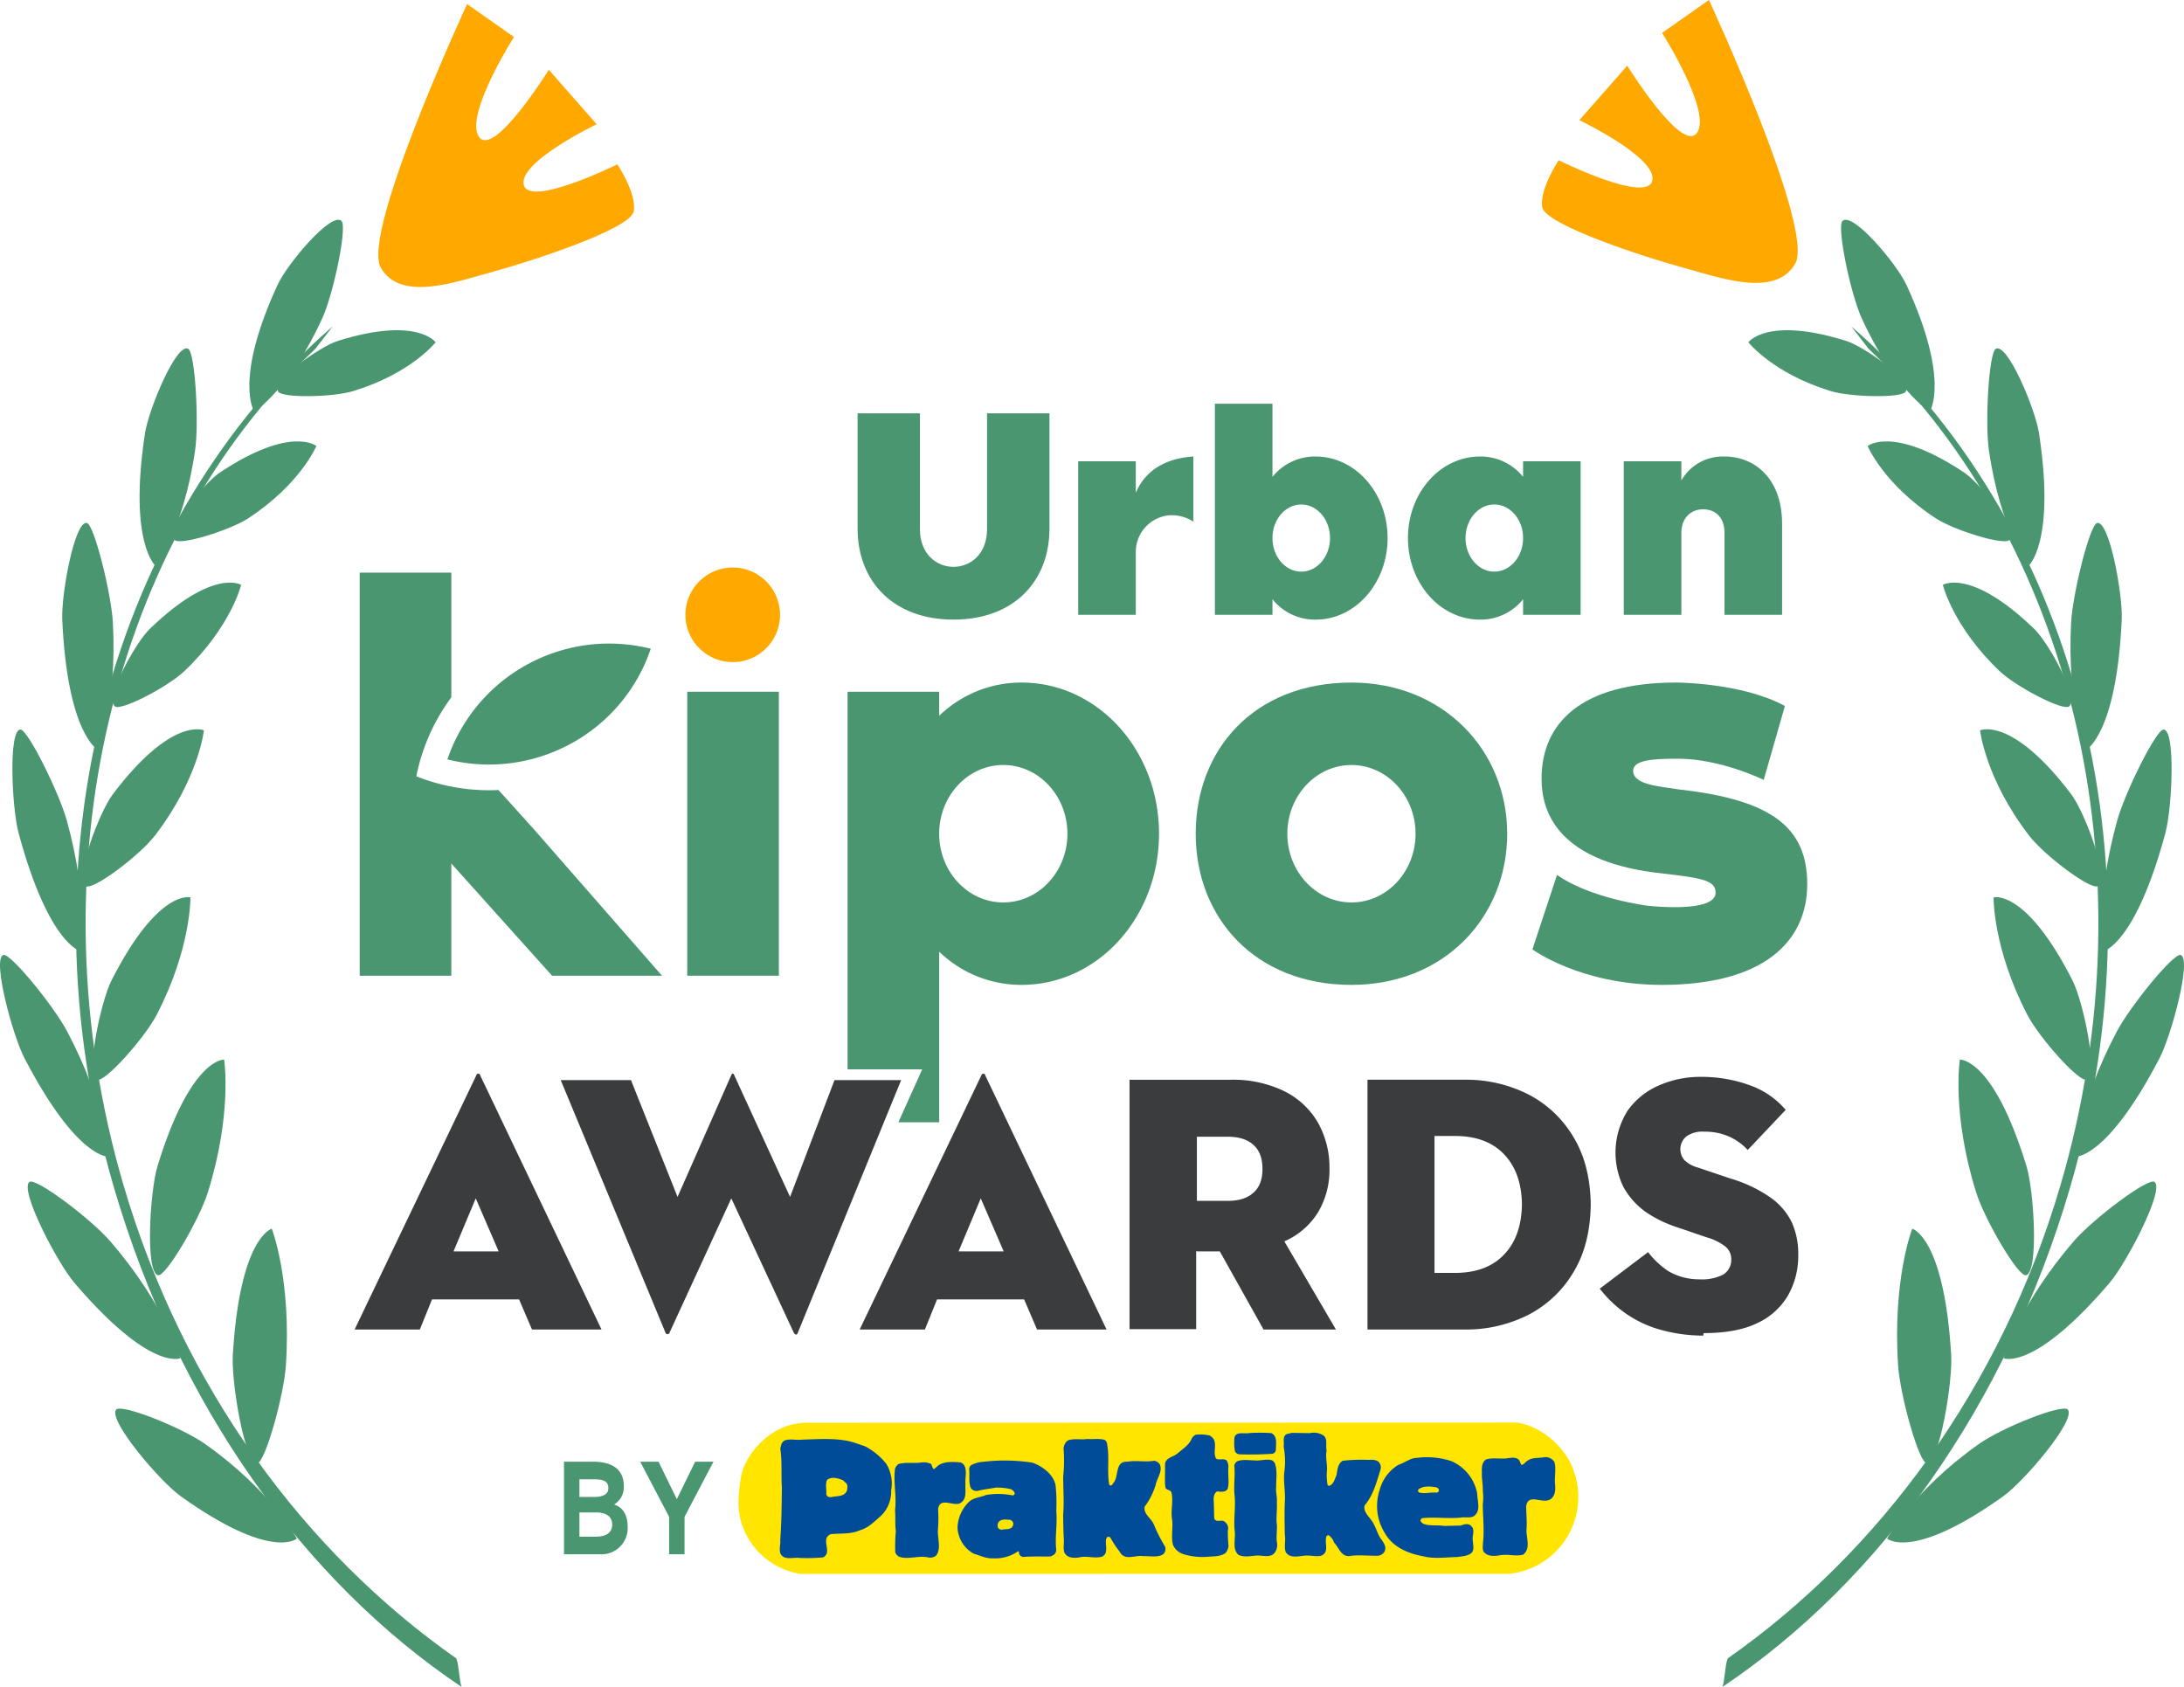 <svg xmlns="http://www.w3.org/2000/svg" xmlns:xlink="http://www.w3.org/1999/xlink" width="546.555" height="422.133" viewBox="0 0 546.555 422.133"><defs><clipPath id="a"><rect width="546.555" height="422.133" fill="none"/></clipPath></defs><g clip-path="url(#a)"><path d="M55.578,118.968a6.565,6.565,0,0,1-6.938,6.963H39.652V102.758h7.237c4.645,0,7.721,1.79,7.721,6.073a5.024,5.024,0,0,1-2.442,4.652c2.5.726,3.41,3.068,3.41,5.485m-12.067-7.383h3.62c2.292,0,3.62-.687,3.62-2.207,0-1.79-1.328-2.207-3.62-2.207h-3.62Zm8.2,6.9c0-2.068-1.6-3.033-4.1-3.033h-4.1v6.066h4.1c2.5,0,4.1-.929,4.1-3.033" transform="translate(101.493 263.019)" fill="#499670"/><path d="M63.347,102.758l-7.24,13.793v9.38H52.248v-9.38l-7.24-13.793h4.585l4.585,9.38,4.585-9.38Z" transform="translate(115.203 263.019)" fill="#499670"/><path d="M246.619,100.006c6.318.9,12.451,6.254,14.391,12.327a19.32,19.32,0,0,1-16.2,25.529l-177.386.018a18.431,18.431,0,0,1-14.491-11.928c-1.556-4.161-1.054-8.628-.288-12.914,1.449-5.859,7.133-11.412,13.039-12.626l2.253-.356Z" transform="translate(132.898 255.975)" fill="#ffe500"/><path d="M108.311,29.058V57.869c0,13.281-9,22.806-24.013,22.806S60.292,71.15,60.292,57.869V29.058h15.6V58.019c0,6.3,4.2,9.454,8.4,9.454s8.4-3.154,8.4-9.454V29.058Z" transform="translate(154.323 74.377)" fill="#499670"/><path d="M104.613,32.093V48.375a10.054,10.054,0,0,0-6-1.577,9.2,9.2,0,0,0-8.4,9.23v15.68H75.8V33.293H90.208V41.17c2.477-5.774,7.653-8.628,14.406-9.077" transform="translate(194.023 82.145)" fill="#499670"/><path d="M128.629,62c0,11.252-8.027,20.407-18.008,20.407a13.606,13.606,0,0,1-10.8-5.1v3.9H85.412V28.383H99.818V46.69a13.606,13.606,0,0,1,10.8-5.1c9.981,0,18.008,9.155,18.008,20.407m-14.406,0c0-4.652-3.225-8.4-7.2-8.4s-7.2,3.752-7.2,8.4,3.225,8.4,7.2,8.4,7.2-3.752,7.2-8.4" transform="translate(218.621 72.649)" fill="#499670"/><path d="M142.2,33.293V71.708H127.8v-3.9a13.606,13.606,0,0,1-10.8,5.1c-9.981,0-18.008-9.155-18.008-20.407s8.027-20.407,18.008-20.407a13.606,13.606,0,0,1,10.8,5.1v-3.9ZM127.8,52.5c0-4.652-3.225-8.4-7.2-8.4s-7.2,3.752-7.2,8.4,3.225,8.4,7.2,8.4,7.2-3.752,7.2-8.4" transform="translate(253.359 82.145)" fill="#499670"/><path d="M153.773,48.9v22.81H139.367V51.3c0-4.5-2.776-6-5.4-6-2.478,0-5.4,1.652-5.4,6V71.708H114.158V33.293h14.406v4.8a11.936,11.936,0,0,1,10.8-6c7.578,0,14.406,5.553,14.406,16.8" transform="translate(292.199 82.145)" fill="#499670"/><path d="M60.025,63.571A11.837,11.837,0,1,1,71.86,51.735,11.835,11.835,0,0,1,60.025,63.571" transform="translate(123.345 102.118)" fill="#ffa800"/><path d="M162.011,85.813c0,20.92-15.762,37.824-38.97,37.824-24.216,0-38.978-16.9-38.978-37.824s14.473-37.828,38.978-37.828c22.92,0,38.97,16.9,38.97,37.828m-22.927,0c0-9.458-7.162-17.2-16.043-17.2s-16.05,7.739-16.05,17.2,7.165,17.193,16.05,17.193,16.043-7.735,16.043-17.193" transform="translate(215.168 122.822)" fill="#499670"/><path d="M176.506,98.421c0,14.47-11.031,25.216-36.393,25.216-20.343,0-32.378-8.885-32.378-8.885l6.158-18.627c8.6,6.019,22.924,7.739,22.924,7.739,9.315.858,16.762.146,16.762-3.3,0-3.293-3.866-3.723-15.043-5.015-24.928-3.154-28.512-15.616-28.512-23.5,0-13.9,9.889-24.07,33.674-24.07,0,0,16.474,0,27.22,5.873l-5.3,18.485s-10.746-5.3-21.493-5.3c-6.016,0-11.177.285-11.177,3.008,0,3.439,6.019,3.869,11.75,4.727,23.07,2.577,31.809,9.6,31.809,23.643" transform="translate(275.759 122.822)" fill="#499670"/><rect width="22.927" height="71.067" transform="translate(171.986 173.1)" fill="#499670"/><path d="M60.02,94.655a49.419,49.419,0,0,1-20.56-3.431,49.272,49.272,0,0,1,8.757-19.77v-31.2H25.289V141.125H48.216V113.04l25.213,28.085h27.509l-32.09-36.682Z" transform="translate(64.73 103.042)" fill="#499670"/><path d="M41.9,75.521c-.687,0-1.378-.018-2.065-.05a42.8,42.8,0,0,1-8.383-1.246A42.764,42.764,0,0,1,71.895,45.243c.687,0,1.378.018,2.065.05a43.214,43.214,0,0,1,8.383,1.242A42.42,42.42,0,0,1,62.305,70.317a42.866,42.866,0,0,1-20.4,5.2" transform="translate(80.51 115.804)" fill="#499670"/><path d="M69.323,139.508l-3.232-7.536H44.3l-3.051,7.536H24.931l30.4-63.489c.093-.359.271-.541.541-.541s.449.182.537.541l30.31,63.489h-17.4ZM55.241,106.6v.089l-5.56,13.274h11.3l-5.738-13.274Z" transform="translate(63.813 193.194)" fill="#3b3c3e"/><path d="M82.108,106.6v.089L66.684,140.224a.546.546,0,0,1-1.075,0L39.421,77.094H57l11.658,29.231L82.108,75.838c.089-.267.271-.36.36-.36s.267.093.36.36l13.986,30.488,11.12-29.231h16.68l-25.825,63.13c-.089.36-.271.538-.449.538-.271,0-.449-.178-.63-.538l-15.6-33.539Z" transform="translate(100.902 193.194)" fill="#3b3c3e"/><path d="M104.83,139.508l-3.236-7.536H79.809l-3.054,7.536H60.438l30.4-63.489c.093-.359.267-.541.541-.541s.449.182.538.541l30.31,63.489h-17.4ZM90.744,106.6v.089l-5.557,13.274H96.483l-5.738-13.274Z" transform="translate(154.697 193.194)" fill="#3b3c3e"/><path d="M96.087,118.772v19.549H79.41V75.907H104.7a29.245,29.245,0,0,1,13.452,2.869,19.967,19.967,0,0,1,8.429,7.892,22.943,22.943,0,0,1,2.869,11.476,20.725,20.725,0,0,1-2.869,10.942,18.691,18.691,0,0,1-8.429,7.265L131.06,138.41H112.949l-10.942-19.549H96.268Zm.182-12.555h7.714c2.869,0,5.019-.719,6.454-2.065,1.527-1.346,2.243-3.318,2.243-5.916s-.715-4.663-2.243-6.009c-1.435-1.346-3.585-2.061-6.454-2.061H96.268v16.05Z" transform="translate(203.258 194.292)" fill="#3b3c3e"/><path d="M96.14,138.32V75.906h24.212a34.388,34.388,0,0,1,16.228,3.766,28.126,28.126,0,0,1,11.213,10.761c2.78,4.663,4.122,10.223,4.215,16.68-.093,6.546-1.435,12.106-4.215,16.769a28.1,28.1,0,0,1-11.213,10.761,34.345,34.345,0,0,1-16.228,3.766H96.14Zm16.769-14.167v.089h5.56c5.112-.089,9.056-1.613,11.925-4.663s4.307-7.173,4.4-12.466c-.089-5.29-1.527-9.415-4.4-12.466s-6.813-4.571-11.925-4.663h-5.56v34.169Z" transform="translate(246.08 194.289)" fill="#3b3c3e"/><path d="M138.382,140.362v.089a39.939,39.939,0,0,1-12.106-1.883,28.845,28.845,0,0,1-8.429-4.485,30.528,30.528,0,0,1-5.379-5.379l12.106-9.148a20.558,20.558,0,0,0,5.2,4.845,15.368,15.368,0,0,0,7.71,1.972,11.557,11.557,0,0,0,5.831-1.168,4.253,4.253,0,0,0,2.061-3.855,4,4,0,0,0-1.523-3.229,13.52,13.52,0,0,0-4.574-2.243l-7.351-2.51a30.767,30.767,0,0,1-8.073-3.944,18.987,18.987,0,0,1-5.471-6.19,19.653,19.653,0,0,1,1.079-19.1,18.536,18.536,0,0,1,7.8-6.276,25.439,25.439,0,0,1,10.4-2.154,35.208,35.208,0,0,1,13.452,2.513,21.129,21.129,0,0,1,7.888,5.738L149.5,94a14.324,14.324,0,0,0-4.574-3.321,14.755,14.755,0,0,0-6.276-1.257,6.9,6.9,0,0,0-4.485,1.168,4.158,4.158,0,0,0-.449,6.009,7.7,7.7,0,0,0,3.318,1.794l8.251,2.78a34.328,34.328,0,0,1,9.953,4.752,16.336,16.336,0,0,1,5.293,6.187,18.957,18.957,0,0,1,1.612,7.981,20.112,20.112,0,0,1-2.51,10.223,17.281,17.281,0,0,1-7.714,6.995c-3.5,1.705-7.981,2.513-13.452,2.513Z" transform="translate(287.873 193.775)" fill="#3b3c3e"/><path d="M103.146,47.985A29.5,29.5,0,0,0,82.514,56.3V50.277H59.587v94.5H78.261L72.3,158.026H82.514v-42.7a29.508,29.508,0,0,0,20.631,8.308c19.055,0,34.386-16.9,34.386-37.824S122.2,47.985,103.146,47.985m-4.588,55.021c-8.885,0-16.043-7.735-16.043-17.193s7.158-17.2,16.043-17.2,16.047,7.739,16.047,17.2-7.165,17.193-16.047,17.193" transform="translate(152.519 122.822)" fill="#499670"/><path d="M100.563,356.435c-.018-.05-.025-.093-.039-.142-37.91-26.572-68.43-67.785-83.3-118.463C-6.033,158.564,14.869,76.416,65.259,28.557l4.346-5.617C14.553,70.706-9.56,155.3,14.859,238.524c15.993,54.519,47.6,98.5,86.975,124.892-.591-1.634-.637-5.368-1.271-6.98" transform="translate(13.675 58.717)" fill="#499670"/><path d="M53.557,131.556S47.221,119.6,30.551,107.845c-5.813-4.1-21.094-10.2-22.255-8.536-1.936,2.776,11.053,17.955,16.15,21.61,22.806,16.324,29.11,10.636,29.11,10.636" transform="translate(20.736 253.472)" fill="#499670" fill-rule="evenodd"/><path d="M26.143,86.38s4.959,12.7,3.531,34.233c-.495,7.507-5.236,24.422-7.158,24.422-3.207,0-6.518-20.407-6.126-27.028,1.773-29.6,9.753-31.627,9.753-31.627" transform="translate(41.87 221.098)" fill="#499670" fill-rule="evenodd"/><path d="M40.166,127.272s-3.641-13.163-17.592-29.3C17.712,92.349,3.89,81.952,2.37,83.162c-2.538,2.015,7,20.236,11.248,25.227,19.026,22.3,26.548,18.884,26.548,18.884" transform="translate(4.984 212.613)" fill="#499670" fill-rule="evenodd"/><path d="M29.1,74.491s2.107,13.441-4.079,33.222c-2.154,6.9-10.608,21.329-12.519,20.742-3.182-.979-1.947-21.151-.093-27.249C20.727,73.957,29.1,74.491,29.1,74.491" transform="translate(26.993 190.664)" fill="#499670" fill-rule="evenodd"/><path d="M27.273,117.64S26.607,104.8,16.811,86.3C13.4,79.844,2.512,66.514.818,67.151-2.009,68.215,3.167,87.3,6.136,93.008c13.3,25.5,21.137,24.632,21.137,24.632" transform="translate(0.001 171.823)" fill="#499670" fill-rule="evenodd"/><path d="M30.923,63.128S31.151,75.8,22.5,92.488c-3.015,5.824-13.142,17.171-14.911,16.235-2.947-1.559.968-19.653,3.585-24.807C22.889,60.882,30.923,63.128,30.923,63.128" transform="translate(16.726 161.429)" fill="#499670" fill-rule="evenodd"/><path d="M17.954,106.776s2.182-12.259-3.442-32.627c-1.961-7.1-9.817-22.945-11.64-22.863-3.043.135-2.132,19.638-.449,25.9,7.553,28,15.531,29.587,15.531,29.587" transform="translate(2.229 131.269)" fill="#499670" fill-rule="evenodd"/><path d="M36.125,51.537S34.8,63.636,23.852,77.875C20.039,82.844,8.243,91.721,6.545,90.5c-2.837-2.043,3.417-18.513,6.738-22.924,14.876-19.7,22.842-16.036,22.842-16.036" transform="translate(14.912 131.227)" fill="#499670" fill-rule="evenodd"/><path d="M13.252,93.5s4.887-10.846,3.812-31.688c-.374-7.269-4.663-24.543-6.489-25.024-3.054-.8-6.471,17.787-6.187,24.184,1.3,28.6,8.863,32.528,8.863,32.528" transform="translate(11.191 94.096)" fill="#499670" fill-rule="evenodd"/><path d="M40.031,41.52S37.486,52.035,25.8,63.127C21.734,67,9.842,73.229,8.4,71.912c-2.4-2.193,5.176-15.9,8.732-19.343,15.915-15.377,22.9-11.049,22.9-11.049" transform="translate(20.319 104.837)" fill="#499670" fill-rule="evenodd"/><path d="M13.827,78.958s6.966-8.92,9.874-28.922c1.018-6.973.021-24.483-1.719-25.44C19.077,23,12.1,39.649,11.161,45.775c-4.168,27.4,2.666,33.183,2.666,33.183" transform="translate(25.119 62.682)" fill="#499670" fill-rule="evenodd"/><path d="M47.954,32.192S43.985,41.725,30.9,50.279c-4.56,2.983-17.172,6.9-18.414,5.407C10.418,53.208,19.8,41.493,23.8,38.827c17.859-11.9,24.159-6.635,24.159-6.635" transform="translate(31.215 79.426)" fill="#499670" fill-rule="evenodd"/><path d="M18.785,63.493s9.127-5.941,17.061-23.54c2.769-6.137,6.226-22.728,4.752-24.2C38.139,13.3,27.044,26.409,24.57,31.787c-11.053,24.042-5.784,31.705-5.784,31.705" transform="translate(44.871 39.543)" fill="#499670" fill-rule="evenodd"/><path d="M59.052,26.234S52.94,34.015,38.427,38.444c-5.058,1.548-17.983,1.8-18.8.085C18.277,35.671,30.062,27.32,34.5,25.914c19.866-6.254,24.547.32,24.547.32" transform="translate(49.968 59.421)" fill="#499670" fill-rule="evenodd"/><path d="M122.365,356.435c.018-.05.025-.093.039-.142,37.91-26.572,68.43-67.785,83.3-118.463,23.258-79.265,2.356-161.414-48.033-209.272l-4.346-5.617c55.053,47.766,79.166,132.36,54.747,215.584-15.993,54.519-47.6,98.5-86.975,124.892.591-1.634.637-5.368,1.271-6.98" transform="translate(309.952 58.717)" fill="#499670"/><path d="M132.673,131.556s6.336-11.957,23.006-23.711c5.813-4.1,21.094-10.2,22.255-8.536,1.936,2.776-11.053,17.955-16.15,21.61-22.806,16.324-29.11,10.636-29.11,10.636" transform="translate(339.59 253.472)" fill="#499670" fill-rule="evenodd"/><path d="M137.162,86.38s-4.958,12.7-3.531,34.233c.495,7.507,5.236,24.422,7.158,24.422,3.207,0,6.518-20.407,6.126-27.028-1.773-29.6-9.753-31.627-9.753-31.627" transform="translate(341.38 221.098)" fill="#499670" fill-rule="evenodd"/><path d="M140.86,127.272s3.641-13.163,17.592-29.3c4.862-5.628,18.684-16.025,20.2-14.815,2.538,2.015-7,20.236-11.248,25.227-19.026,22.3-26.547,18.884-26.547,18.884" transform="translate(360.545 212.613)" fill="#499670" fill-rule="evenodd"/><path d="M138.034,74.491s-2.107,13.441,4.079,33.222c2.154,6.9,10.608,21.329,12.519,20.742,3.182-.979,1.947-21.151.093-27.249-8.315-27.249-16.691-26.715-16.691-26.715" transform="translate(352.426 190.664)" fill="#499670" fill-rule="evenodd"/><path d="M145.882,117.64s.666-12.843,10.462-31.342c3.414-6.454,14.3-19.784,15.993-19.147,2.826,1.064-2.349,20.151-5.318,25.857-13.3,25.5-21.137,24.632-21.137,24.632" transform="translate(373.4 171.823)" fill="#499670" fill-rule="evenodd"/><path d="M140.158,63.128s-.228,12.669,8.426,29.36c3.015,5.824,13.142,17.171,14.911,16.235,2.947-1.559-.972-19.653-3.588-24.807-11.715-23.034-19.749-20.788-19.749-20.788" transform="translate(358.748 161.429)" fill="#499670" fill-rule="evenodd"/><path d="M148.173,106.776s-2.182-12.259,3.442-32.627c1.961-7.1,9.817-22.945,11.64-22.863,3.043.135,2.132,19.638.448,25.9-7.553,28-15.531,29.587-15.531,29.587" transform="translate(378.196 131.269)" fill="#499670" fill-rule="evenodd"/><path d="M139.206,51.537s1.328,12.1,12.274,26.337c3.812,4.969,15.609,13.847,17.307,12.622,2.837-2.043-3.417-18.513-6.738-22.924-14.876-19.7-22.842-16.036-22.842-16.036" transform="translate(356.312 131.227)" fill="#499670" fill-rule="evenodd"/><path d="M149.526,93.5s-4.884-10.846-3.809-31.688c.37-7.269,4.663-24.543,6.489-25.024,3.051-.8,6.468,17.787,6.183,24.184-1.3,28.6-8.863,32.528-8.863,32.528" transform="translate(372.582 94.096)" fill="#499670" fill-rule="evenodd"/><path d="M136.59,41.52s2.545,10.515,14.228,21.607c4.069,3.873,15.961,10.1,17.4,8.785,2.4-2.193-5.176-15.9-8.732-19.343-15.915-15.377-22.9-11.049-22.9-11.049" transform="translate(349.616 104.837)" fill="#499670" fill-rule="evenodd"/><path d="M150,78.958s-6.966-8.92-9.874-28.922c-1.018-6.973-.021-24.483,1.719-25.44,2.9-1.591,9.885,15.054,10.821,21.18C156.832,73.177,150,78.958,150,78.958" transform="translate(357.612 62.682)" fill="#499670" fill-rule="evenodd"/><path d="M131.3,32.192s3.969,9.533,17.051,18.086c4.56,2.983,17.172,6.9,18.414,5.407,2.072-2.477-7.315-14.192-11.305-16.858C137.6,26.924,131.3,32.192,131.3,32.192" transform="translate(336.083 79.426)" fill="#499670" fill-rule="evenodd"/><path d="M151.6,63.493s-9.127-5.941-17.061-23.54c-2.769-6.137-6.226-22.728-4.752-24.2,2.46-2.453,13.555,10.657,16.029,16.036,11.053,24.042,5.784,31.705,5.784,31.705" transform="translate(331.3 39.543)" fill="#499670" fill-rule="evenodd"/><path d="M122.917,26.234s6.112,7.781,20.624,12.209c5.058,1.548,17.983,1.8,18.8.085,1.353-2.858-10.433-11.209-14.876-12.615-19.866-6.254-24.547.32-24.547.32" transform="translate(314.618 59.421)" fill="#499670" fill-rule="evenodd"/><path d="M143.572,66.928c-9.1-2.467-34.283-10.608-35.08-15.054s4.1-11.768,4.1-11.768,22.062,10.91,23.426,5.129-18.25-15.164-18.25-15.164L129.75,16.445s13.761,22.141,17.478,16.776-8.757-24.985-8.757-24.985L150.193,0S176.8,57.338,171.782,65.988s-18.812,3.488-28.21.94" transform="translate(277.472)" fill="#ffa800"/><path d="M55.438,67.215c9.1-2.467,34.283-10.608,35.08-15.054s-4.1-11.768-4.1-11.768S64.351,51.3,62.988,45.522s18.25-15.164,18.25-15.164L69.26,16.732S55.5,38.873,51.782,33.509,60.539,8.524,60.539,8.524L48.817.287S22.209,57.625,27.228,66.275s18.812,3.488,28.21.94" transform="translate(68.08 0.735)" fill="#ffa800"/><path d="M112.108,122.491c-.758-1.1-2.04-2.221-1.552-3.641,1.872-2.239,2.7-4.937,3.528-7.6.2-.844.776-1.741.306-2.666-.527-1.3-2.054-1.093-3.1-1.089a41.311,41.311,0,0,0-6.286.231c-1.267.815-1.292,2.321-1.548,3.659-.431.869-.6,2-1.609,2.524-.2.174-.463.061-.609-.171a12.616,12.616,0,0,1-.16-3.474c.135-1.826-.42-3.271-.082-5.069-.3-1.274.31-2.784-.68-3.734a4.432,4.432,0,0,0-3.506-.651l-4.492-.068-1.157.267c-1.36.47-.687,2.086-.915,3.132a20.583,20.583,0,0,1,.117,6.806c-.135,2.317.31,4.457.2,6.717-.16,2.9-.06,5.791-.021,8.6.271,1.388-.249,2.954.221,4.286,1.022,1.762,3.428.972,5.072.9,1.363-.093,2.641.367,3.912-.018,1.936-.876.712-3.076,1.168-4.7a.542.542,0,0,1,.605-.374,3.548,3.548,0,0,1,1.342,1.844c1.168,1.153,1.723,3.5,3.809,3.371,2.285-.384,4.834-.021,7.18-.085a2.149,2.149,0,0,0,1.534-.876c.833-1.249-.182-2.492-.883-3.474-.961-1.474-1.26-3.239-2.4-4.652" transform="translate(230.991 257.824)" fill="#004c99"/><path d="M88.215,106.132a77.734,77.734,0,0,0,8.219-.153,1.224,1.224,0,0,0,.762-.89c-.007-1.531.456-3.506-1.136-4.264a39.725,39.725,0,0,0-5.6-.007c-1.267.242-3.182-.456-3.62,1.05a12.8,12.8,0,0,0,.1,3.506,1.423,1.423,0,0,0,1.271.758" transform="translate(222.1 257.805)" fill="#004c99"/><path d="M97,122.831c-.726-.982-2.52.388-2.784-1.146-.036-1.595-.046-3.246-.139-4.692.025-.637.2-1.566.918-1.887.9.085,2,.253,2.577-.591.484-1.452.071-3.417.182-4.951.028,0-.032-.06-.032-.06a3.059,3.059,0,0,0-.356-2.114c-.669-.573-1.652-.164-2.435-.363l-.26-.174c-.847-1.559.416-3.738-.833-5.151l-.641-.548a10.408,10.408,0,0,0-3.535-.246,2.048,2.048,0,0,0-1.125,1.135c-.719,1.566-2.335,2.531-3.606,3.663-1.007.758-2.574.911-3,2.332l-.036,4.955.117,1.1c.238.78,1.164.513,1.484,1.21.591,2.285-.238,4.606.206,6.952.239,2.111-.331,4.314.228,6.283a4.238,4.238,0,0,0,2.62,2.275,15.947,15.947,0,0,0,5.791.669c1.68-.153,3.36-.011,4.692-.947a3,3,0,0,0,.772-1.8,35.113,35.113,0,0,1-.164-3.88A1.926,1.926,0,0,0,97,122.831" transform="translate(209.634 258.107)" fill="#004c99"/><path d="M97.4,122.464c-.644-1.5-2.616-2.538-2.253-4.364a17.538,17.538,0,0,0,2.759-5.457c.313-1.684,1.666-3.136,1.111-4.959a1.933,1.933,0,0,0-1.541-1.064c-2.111.388-4.489-.157-6.6.231-3.243-.189-2.125,3.57-3.481,5.229-.2.26-.4.755-.836.726a.5.5,0,0,1-.32-.463c-.477-2.89.028-6.254-.359-9.034-.117-.666-.064-1.477-.73-1.908-1.335-.427-2.93-.1-4.346-.242-1.62.267-3.332-.217-4.866.37a2.625,2.625,0,0,0-1.061,2.41,38.421,38.421,0,0,1-.117,6.632c-.014,3.271.26,6.34-.014,9.558.039,2.025.046,4.054.171,6.112.093,1.128-.253,2.406.189,3.446.758,1.271,2.264,1.321,3.684,1.114,1.851-.473,3.823.36,5.7-.2,1.737-.819.683-2.958,1.025-4.435l.26-.466a.646.646,0,0,1,.869.288,25.288,25.288,0,0,0,2.246,3.378c1.257,2.456,3.94.737,5.941,1.132,1.623-.1,3.652.449,5.008-.541a1.805,1.805,0,0,0,.4-1.887,37.78,37.78,0,0,1-2.83-5.606" transform="translate(191.31 258.929)" fill="#004c99"/><path d="M122.487,109.05c-.153-1.709.331-3.681-.139-5.389a2.6,2.6,0,0,0-2.552-1.2c-1.331.267-2.9.011-4.026.769-.609.263-.979,1.05-1.645,1.168-.377-.434-.352-1.043-.819-1.413-.694-.58-1.83-.4-2.666-.281-1.766.271-3.766-.217-5.414.313-1.068.7-1.089,2.118-1.029,3.307-.082,1.506.3,3.1.224,4.606a13.35,13.35,0,0,1-.014,3.414c.071,3.3.434,6.689.014,9.963.032.7-.139,1.538.413,2.029.958.95,2.492.915,3.77.676,1.968-.413,4,.331,5.88-.171,2.018-1.427.79-4.229.869-6.229.164-2-.075-4-.082-5.937.559-3.3,4.019-.481,5.987-1.648,1.356-.819,1.378-2.527,1.228-3.973" transform="translate(266.656 262.202)" fill="#004c99"/><path d="M97.458,119.038c-.271-1.794.1-3.795-.025-5.646.135-1.452-.331-2.695-.164-4.029-.036-2.082.359-4.026-.374-5.962l-.495-.548c-1.477-.6-3.04.157-4.635-.068-1.445.007-2.865-.306-4.2.221a1.58,1.58,0,0,0-.776,1.1c.242,2.609-.153,4.549.029,7.155.392,3.011-.263,6.172.068,9.18.271,2.029-.673,4.435.869,5.937,1.246.715,2.841.388,4.257.271,1.68-.242,3.713.733,4.891-.748a3.336,3.336,0,0,0,.513-2.78c-.125-1.363.075-2.695.039-4.086" transform="translate(222.102 262.654)" fill="#004c99"/><path d="M80.632,108.184c-.093-1.563.392-2.958-.192-4.371a1.738,1.738,0,0,0-1.047-.926c-1.709-.135-3.795-.3-5.268.577-.52.26-.9.84-1.413,1.107-.381-.288-.441-.872-.644-1.3a4.516,4.516,0,0,0-2.7-.335c-1.823.21-3.677-.16-5.443.342a2.274,2.274,0,0,0-.918,1.221c-.42,3.417.434,6.831.014,10.366.15,1.652-.043,3.624.2,5.186a45.862,45.862,0,0,0-.149,5.3,1.834,1.834,0,0,0,1.192,1.21c2.264.659,4.777-.481,7.212.142a2.432,2.432,0,0,0,1.822-.5c1.3-1.687.388-4.115.438-6.2a37.484,37.484,0,0,0,.064-5.357c.335-3.189,3.617-.8,5.407-1.5,1.936-.993,1.321-3.193,1.427-4.959" transform="translate(160.969 263.072)" fill="#004c99"/><path d="M76.152,102.981l-2.2-.744c-4.118-1.488-9.184-1.029-13.591-.922-1.388.2-2.926-.281-4.254.189-.9.409-1.007,1.338-1.15,2.146.477,3.157.174,6.432.388,9.643-.036,4.407-.107,8.806-.406,13.1.121,1.1-.367,2.378.075,3.506.961,1.7,3.129.8,4.756,1.022a44.585,44.585,0,0,0,5.905-.142c1.965-1.05.274-3.246.876-4.926a2,2,0,0,1,1.011-.876c2.374-.242,5.154.036,7.3-.986,1.847-.47,3.321-1.869,4.791-3.179a8.408,8.408,0,0,0,3.04-6.792,9.487,9.487,0,0,0-1.185-6.6,16.618,16.618,0,0,0-5.35-4.439m-4.528,11.085c-.659,1.627-2.513,1.281-3.9,1.637a1.528,1.528,0,0,1-1.018-.224l-.26-.463c.11-1.132-.3-2.46.185-3.6,1.1-.961,2.869-.416,4,.071l.844.78c.409.488.235,1.214.153,1.794" transform="translate(140.325 258.941)" fill="#004c99"/><path d="M115.3,103.4a19.515,19.515,0,0,0-8.518-.776c-1.737.036-3.008,1.228-4.567,1.7a10.471,10.471,0,0,0-4.784,6.422A12.727,12.727,0,0,0,98.7,121.344c2.015,3.67,5.962,5.243,9.76,5.927,2.695.68,5.617.206,8.458.164,1.242-.206,2.577-.214,3.556-1.057.723-.787.338-2,.306-2.987-.267-1.331.712-2.784-.481-3.791-.7-.662-1.769-.342-2.549-.046l-4.083.1c-1.712-.285-3.706.075-5.247-.527-.345-.231-.812-.488-.7-1.011a.678.678,0,0,1,.434-.406c3.357-.363,6.689.228,9.992-.189.9-.064,2.143.192,2.951-.36,1.758-1.37.8-3.627.787-5.539A11.007,11.007,0,0,0,115.3,103.4m-3.528,7.92c-1.566-.167-3.129.392-4.521-.068a.637.637,0,0,1-.146-.666c1.157-1.047,3.1-.822,4.485-.6a.972.972,0,0,1,.7.634.646.646,0,0,1-.52.7" transform="translate(247.807 262.199)" fill="#004c99"/><path d="M92.031,115.295a42.464,42.464,0,0,0-.174-6.432c-.53-2.748-3.321-4.763-5.756-5.649a45.593,45.593,0,0,0-5.012-.5,45.042,45.042,0,0,0-7.183.26,7.626,7.626,0,0,0-3.125.826,1.291,1.291,0,0,0-.545,1.043c.15,1.477-.189,3.392.424,4.72a1.71,1.71,0,0,0,1.6.719c1.531-.384,3.125-.566,4.66-.833a14.543,14.543,0,0,1,3.766.392c.406.228.961.63.933,1.153-.028.26-.288.349-.491.406a18.387,18.387,0,0,0-6.664-.114c-1.388.616-3.036.619-4.218,1.669a9.412,9.412,0,0,0-2.926,6.557,7.873,7.873,0,0,0,4.054,6.471c1.595.456,3.075,1.26,4.9,1.164a9.933,9.933,0,0,0,6.219-1.79c.263.114.206.463.263.691a1.172,1.172,0,0,0,.99.751c2.143-.182,4.635-.078,6.891-.117l.812-.438a1.639,1.639,0,0,0,.573-1.217c-.363-3.3.32-6.493.014-9.732m-11.1,4.1c-.694.612-1.766.384-2.634.591-.349-.082-.783-.2-.872-.63a1.415,1.415,0,0,1,.2-1.31c.723-.872,1.912-.555,2.926-.53a1.354,1.354,0,0,1,.7.748,1.449,1.449,0,0,1-.313,1.132" transform="translate(172.305 262.816)" fill="#004c99"/></g></svg>